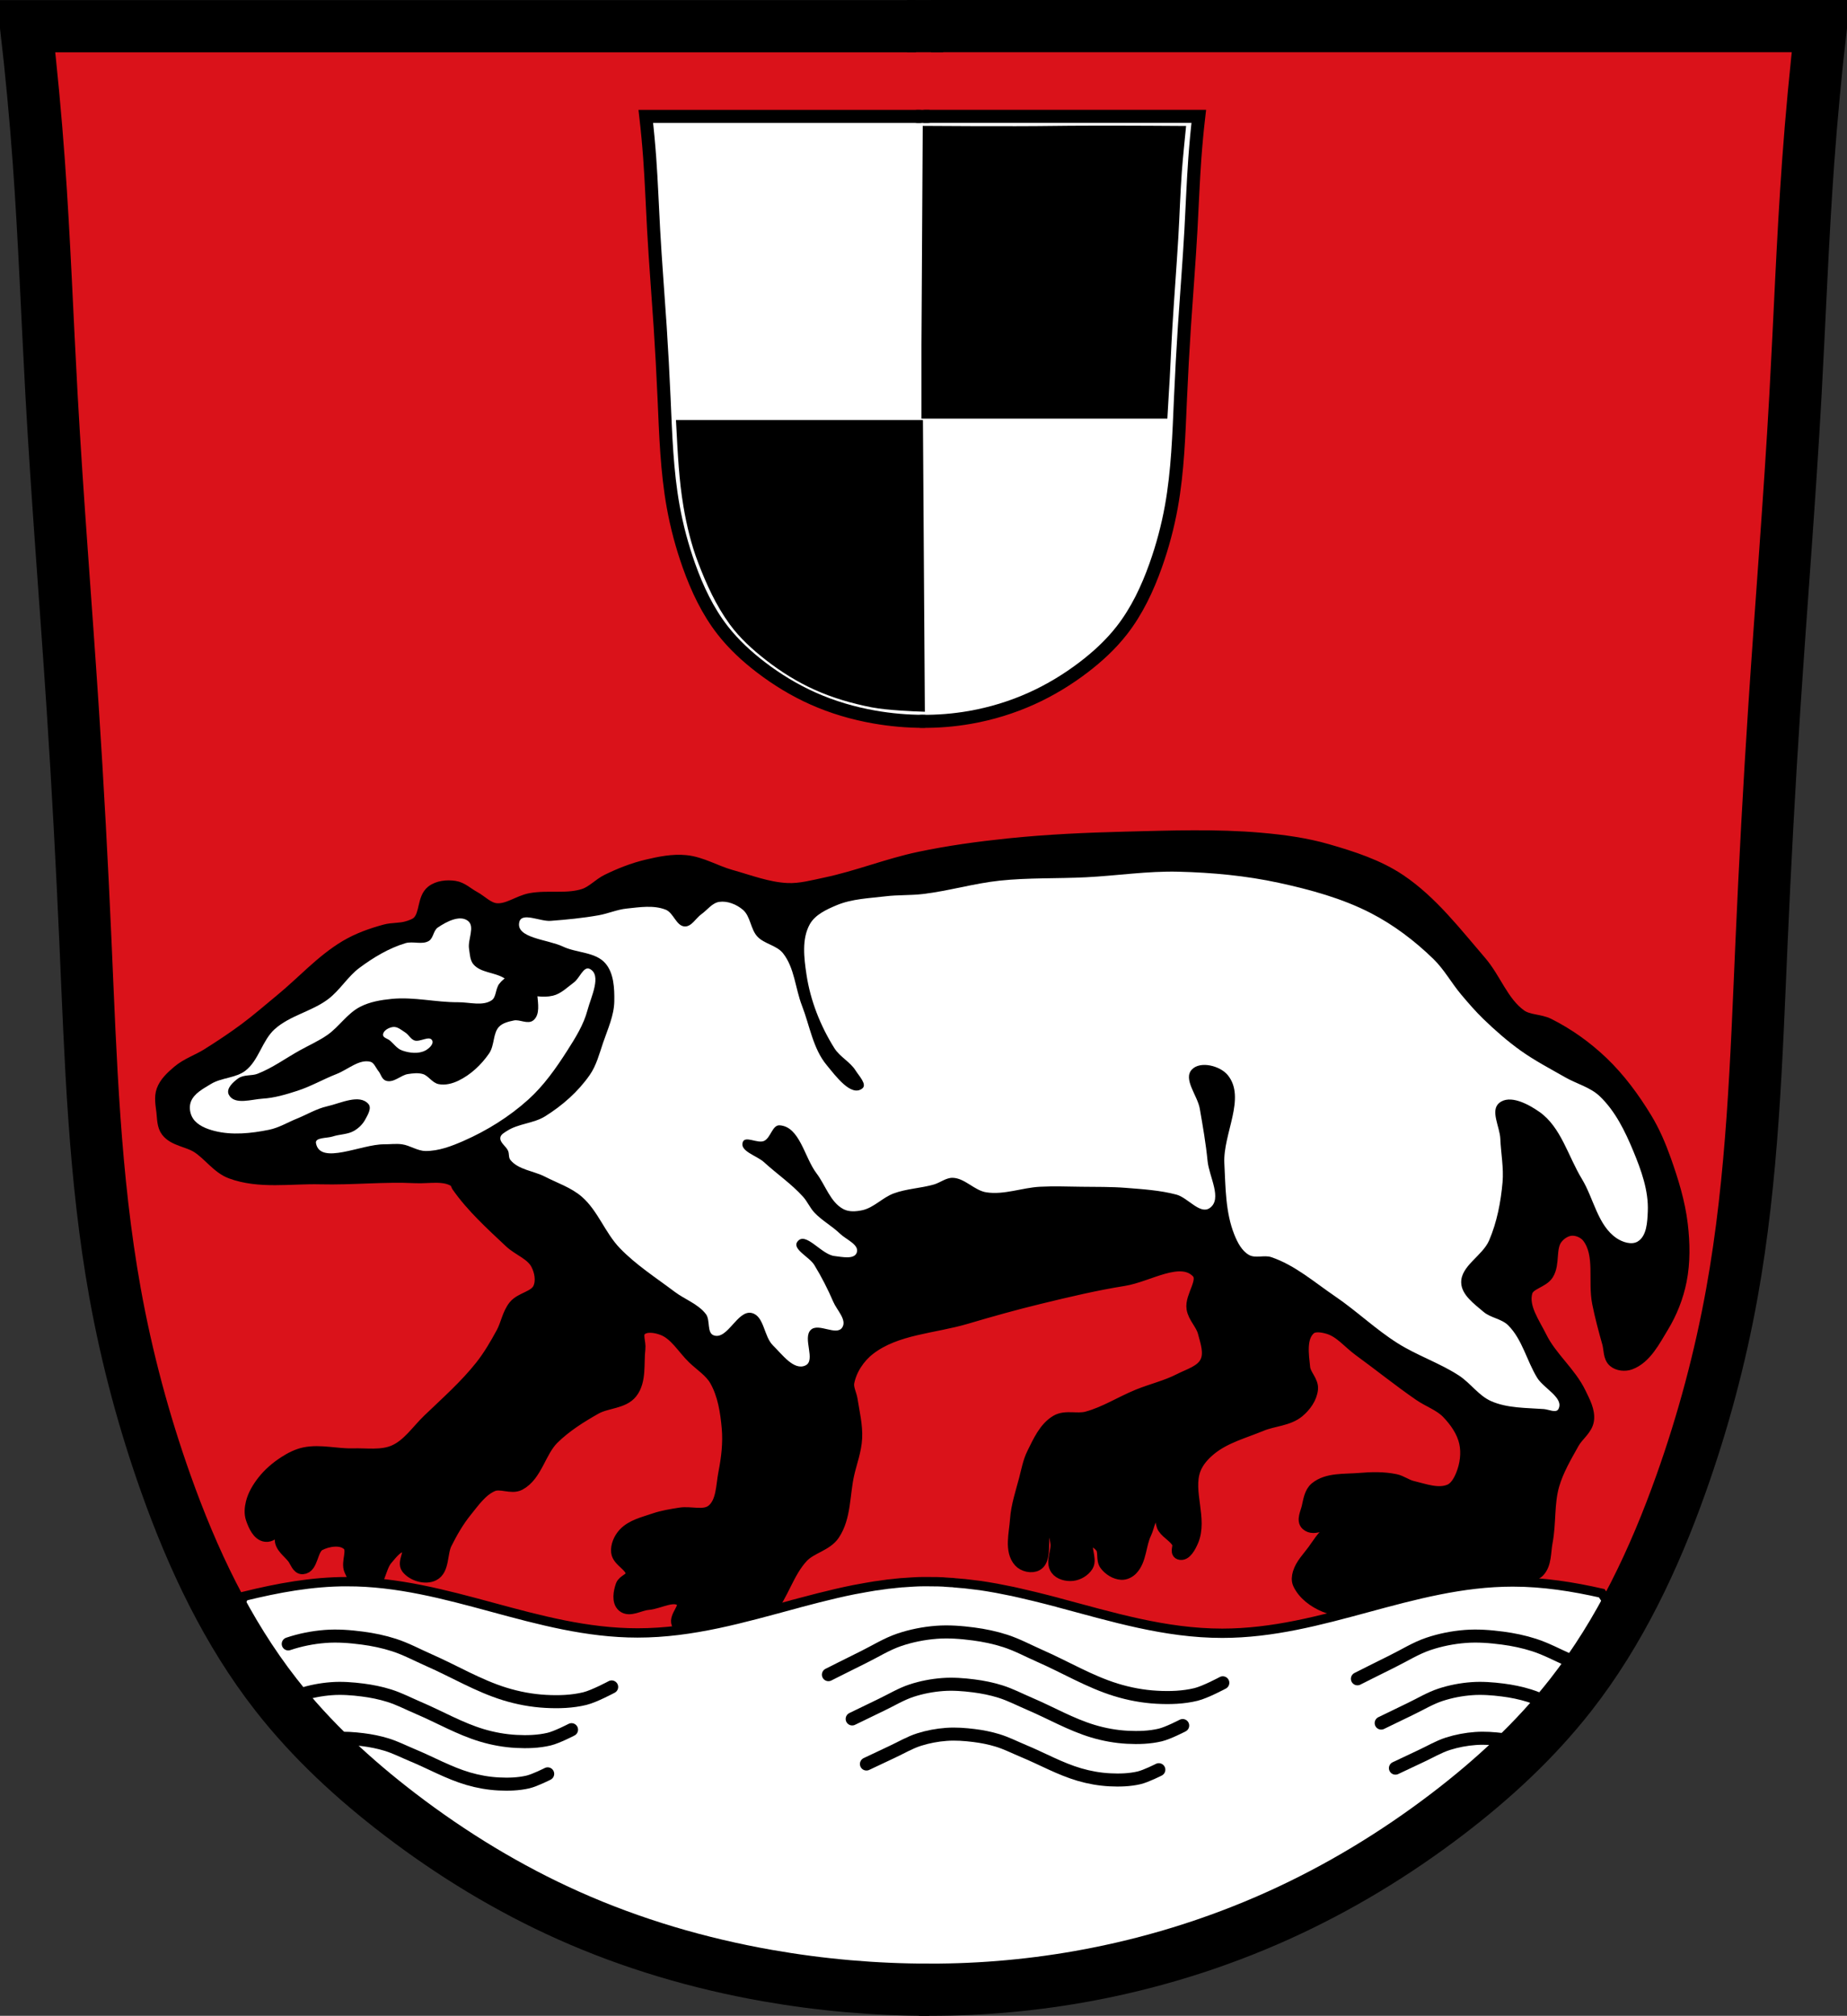 <?xml version="1.0" encoding="UTF-8" standalone="no"?>
<!-- Created with Inkscape (http://www.inkscape.org/) -->

<svg
   xmlns:dc="http://purl.org/dc/elements/1.1/"
   xmlns:cc="http://creativecommons.org/ns#"
   xmlns:rdf="http://www.w3.org/1999/02/22-rdf-syntax-ns#"
   xmlns:svg="http://www.w3.org/2000/svg"
   xmlns="http://www.w3.org/2000/svg"
   xmlns:sodipodi="http://sodipodi.sourceforge.net/DTD/sodipodi-0.dtd"
   xmlns:inkscape="http://www.inkscape.org/namespaces/inkscape"
   width="707.777"
   height="772.541"
   id="svg2"
   version="1.1"
   inkscape:version="0.48.4 r9939"
   sodipodi:docname="Wappen von Dachsbach.svg">
  <rect width="100%" height="100%" fill="#333333" stroke="none"/>
  <defs
     id="defs4">
    <inkscape:path-effect
       is_visible="true"
       id="path-effect3875"
       effect="spiro" />
    <inkscape:path-effect
       is_visible="true"
       id="path-effect3875-7"
       effect="spiro" />
    <inkscape:path-effect
       is_visible="true"
       id="path-effect3904"
       effect="spiro" />
    <inkscape:path-effect
       is_visible="true"
       id="path-effect3904-4"
       effect="spiro" />
    <inkscape:path-effect
       is_visible="true"
       id="path-effect3875-74"
       effect="spiro" />
    <inkscape:path-effect
       is_visible="true"
       id="path-effect3875-7-0"
       effect="spiro" />
    <inkscape:path-effect
       is_visible="true"
       id="path-effect3904-9"
       effect="spiro" />
  </defs>
  <sodipodi:namedview
     id="base"
     pagecolor="#ffffff"
     bordercolor="#666666"
     borderopacity="1.0"
     inkscape:pageopacity="0.0"
     inkscape:pageshadow="2"
     inkscape:zoom="0.68345847"
     inkscape:cx="353.88834"
     inkscape:cy="386.27072"
     inkscape:document-units="px"
     inkscape:current-layer="layer1"
     showgrid="false"
     inkscape:window-width="1366"
     inkscape:window-height="745"
     inkscape:window-x="-8"
     inkscape:window-y="-8"
     inkscape:window-maximized="1"
     fit-margin-top="0"
     fit-margin-left="0"
     fit-margin-right="0"
     fit-margin-bottom="0" />
  <g
     inkscape:label="Ebene 1"
     inkscape:groupmode="layer"
     id="layer1"
     transform="translate(-22.022,-72.384)">
    <path
       style="fill:#da121a;fill-opacity:1;stroke:#000000;stroke-width:1px;stroke-linecap:butt;stroke-linejoin:miter;stroke-opacity:1"
       d="m 32.839,81.36 685.212,2.679 -13.396,255.866 -10.047,170.801 -18.085,111.188 -30.141,72.339 -46.217,57.603 -77.028,52.245 -83.726,27.462 -81.716,4.019 L 278.658,818.817 217.035,794.034 157.423,753.846 111.876,702.271 81.735,623.234 60.301,522.093 53.603,406.886 41.546,194.558 z"
       id="path3067"
       inkscape:connector-curvature="0" />
    <path
       style="fill:#000000;fill-opacity:1;stroke:#000000;stroke-width:5;stroke-linecap:butt;stroke-linejoin:round;stroke-miterlimit:4;stroke-opacity:1;stroke-dasharray:none"
       d="m 197.48,526.765 c 5.603,8.033 12.994,14.692 20.123,21.408 3.245,3.057 8.203,4.615 10.276,8.563 1.465,2.792 2.158,6.548 0.856,9.419 -1.603,3.536 -6.96,3.846 -9.419,6.85 -2.386,2.916 -2.913,6.964 -4.71,10.276 -2.417,4.454 -4.989,8.871 -8.135,12.845 -5.952,7.517 -13.209,13.91 -20.123,20.551 -4.3,4.13 -7.8,9.624 -13.273,11.988 -4.864,2.101 -10.546,1.132 -15.842,1.284 -6.136,0.177 -12.391,-1.633 -18.41,-0.428 -2.757,0.552 -5.346,1.899 -7.707,3.425 -3.055,1.976 -5.896,4.41 -8.135,7.279 -1.885,2.416 -3.546,5.16 -4.282,8.135 -0.479,1.94 -0.661,4.109 0,5.994 0.907,2.587 2.414,6.111 5.138,6.422 3.432,0.393 5.157,-4.671 8.135,-6.422 1.599,-0.94 3.817,-3.443 5.138,-2.141 1.095,1.079 -0.866,2.998 -1.713,4.282 -1.444,2.19 -5.29,2.957 -5.566,5.566 -0.304,2.874 2.96,4.979 4.71,7.279 1.041,1.368 1.709,3.945 3.425,3.853 3.678,-0.196 3.147,-7.306 6.422,-8.991 3.299,-1.698 8.397,-2.508 11.132,0 2.429,2.227 -0.487,6.839 0.856,9.847 1.276,2.858 3.304,7.123 6.422,6.85 4.417,-0.385 4.353,-7.801 7.279,-11.132 1.736,-1.977 3.448,-4.472 5.994,-5.138 0.704,-0.184 1.679,-0.135 2.141,0.428 1.719,2.097 -1.658,5.989 0,8.135 2.074,2.684 6.824,4.107 9.847,2.569 3.827,-1.947 2.785,-8.151 4.71,-11.988 2.184,-4.354 4.64,-8.632 7.707,-12.416 2.987,-3.686 5.911,-7.987 10.276,-9.847 3.154,-1.344 7.251,1.186 10.276,-0.428 6.396,-3.415 7.682,-12.463 12.845,-17.554 4.737,-4.671 10.48,-8.283 16.27,-11.56 4.338,-2.456 10.613,-2.081 13.701,-5.994 3.503,-4.439 2.33,-11.082 2.997,-16.698 0.287,-2.413 -1.298,-5.568 0.428,-7.279 2.03,-2.012 5.878,-1.406 8.563,-0.428 5.124,1.866 8.062,7.348 11.988,11.132 2.907,2.801 6.565,5.056 8.563,8.563 3.136,5.504 4.154,12.1 4.71,18.411 0.502,5.703 -0.181,11.509 -1.284,17.126 -0.983,5.004 -0.746,11.348 -4.71,14.557 -3.234,2.618 -8.308,0.627 -12.416,1.284 -3.317,0.53 -6.671,1.048 -9.847,2.141 -4.044,1.391 -8.675,2.409 -11.56,5.566 -1.645,1.8 -2.834,4.426 -2.569,6.85 0.37,3.384 5.832,5.169 5.566,8.563 -0.15,1.914 -3.215,2.471 -3.853,4.282 -0.855,2.427 -1.519,6.025 0.428,7.707 2.386,2.061 6.276,-0.612 9.419,-0.856 4.42,-0.343 10.353,-4.193 13.273,-0.856 1.917,2.19 -2.827,5.874 -1.713,8.563 0.788,1.902 3.08,3.425 5.138,3.425 3.087,0 4.862,-3.937 7.707,-5.138 1.882,-0.795 4.009,-1.768 5.994,-1.284 3.054,0.744 4.136,6.063 7.279,5.994 3.839,-0.084 6.108,-4.754 8.563,-7.707 5.243,-6.305 7.256,-14.98 12.845,-20.979 3.347,-3.593 9.242,-4.492 11.988,-8.563 4.433,-6.572 3.791,-15.395 5.566,-23.12 1.047,-4.556 2.768,-9.032 2.997,-13.701 0.24,-4.88 -0.977,-9.727 -1.713,-14.557 -0.35,-2.297 -1.722,-4.569 -1.284,-6.85 0.955,-4.977 4.127,-9.742 8.135,-12.845 10.314,-7.985 24.746,-8.273 37.249,-11.988 9.359,-2.781 18.77,-5.403 28.258,-7.707 10.636,-2.583 21.303,-5.129 32.111,-6.85 9.354,-1.49 21.61,-9.745 28.258,-2.997 3.329,3.38 -2.477,9.447 -1.713,14.129 0.535,3.276 3.431,5.783 4.282,8.991 0.99,3.735 2.552,8.088 0.856,11.56 -1.807,3.699 -6.615,4.968 -10.276,6.85 -5.021,2.581 -10.611,3.869 -15.842,5.994 -6.632,2.695 -12.778,6.72 -19.695,8.563 -3.746,0.998 -8.21,-0.667 -11.56,1.284 -4.416,2.572 -6.718,7.84 -8.991,12.416 -1.527,3.073 -2.125,6.529 -2.997,9.847 -1.338,5.09 -3.063,10.163 -3.425,15.413 -0.365,5.285 -2.237,11.884 1.284,15.842 1.451,1.631 4.524,2.364 6.422,1.284 4.473,-2.544 -0.005,-14.388 5.138,-14.557 2.173,-0.071 2.132,3.865 2.569,5.994 0.689,3.355 -1.973,7.476 0,10.276 1.222,1.734 3.884,2.362 5.994,2.141 2.167,-0.227 4.418,-1.574 5.566,-3.425 1.661,-2.68 -1.869,-7.834 0.856,-9.419 1.491,-0.867 3.606,0.816 4.71,2.141 1.507,1.808 0.291,4.974 1.713,6.85 1.39,1.834 3.696,3.309 5.994,3.425 1.404,0.071 2.889,-0.69 3.853,-1.713 3.345,-3.55 3,-9.317 5.138,-13.701 1.319,-2.706 1.704,-7.881 4.71,-7.707 2.04,0.119 1.431,3.868 2.569,5.566 1.518,2.265 4.431,3.515 5.566,5.994 0.538,1.175 -0.791,3.426 0.428,3.853 2.095,0.735 3.828,-2.672 4.71,-4.71 3.629,-8.387 -2.275,-18.817 0.856,-27.402 1.184,-3.246 3.713,-5.991 6.422,-8.135 5.557,-4.399 12.719,-6.279 19.267,-8.991 4.63,-1.918 10.263,-1.95 14.129,-5.138 2.568,-2.118 4.826,-5.249 5.138,-8.563 0.27,-2.877 -2.693,-5.261 -2.997,-8.135 -0.532,-5.018 -1.572,-11.569 2.141,-14.985 1.788,-1.646 4.943,-1.102 7.279,-0.428 4.719,1.361 8.017,5.674 11.988,8.563 7.756,5.642 15.223,11.684 23.12,17.126 3.488,2.404 7.76,3.804 10.704,6.85 3.112,3.221 5.891,7.185 6.85,11.56 0.892,4.064 0.276,8.559 -1.284,12.416 -0.953,2.355 -2.378,4.985 -4.71,5.994 -4.471,1.935 -9.819,-0.154 -14.557,-1.284 -2.243,-0.535 -4.165,-2.098 -6.422,-2.569 -4.473,-0.934 -9.148,-0.819 -13.701,-0.428 -5.661,0.485 -12.32,-0.197 -16.698,3.425 -2.022,1.673 -2.402,4.723 -2.997,7.279 -0.486,2.09 -2.009,4.972 -0.428,6.422 2.766,2.538 7.441,-1.028 11.132,-1.713 3.303,-0.612 6.764,-3.474 9.847,-2.141 0.764,0.33 1.593,1.368 1.284,2.141 -0.988,2.476 -5.191,1.257 -7.707,2.141 -2.051,0.721 -4.255,1.265 -5.994,2.569 -2.515,1.886 -4.136,4.744 -5.994,7.279 -2.013,2.745 -4.598,5.299 -5.566,8.563 -0.365,1.231 -0.533,2.685 0,3.853 1.804,3.958 5.826,6.905 9.847,8.563 5.95,2.454 12.834,1.07 19.267,1.284 7.275,0.242 14.725,1.555 21.836,0 5.677,-1.242 10.286,-5.573 15.842,-7.279 3.319,-1.019 6.961,-0.678 10.276,-1.713 2.56,-0.799 4.772,-2.473 7.279,-3.425 2.364,-0.898 5.511,-0.332 7.279,-2.141 2.686,-2.748 2.271,-7.358 2.997,-11.132 1.384,-7.197 0.545,-14.792 2.569,-21.836 1.657,-5.768 4.78,-11.031 7.707,-16.27 1.66,-2.972 5.07,-5.195 5.566,-8.563 0.52,-3.53 -1.454,-7.059 -2.997,-10.276 -3.767,-7.854 -11.127,-13.598 -14.985,-21.408 -2.719,-5.503 -7.274,-11.658 -5.566,-17.554 0.986,-3.405 6.258,-3.843 8.135,-6.85 2.492,-3.994 0.583,-9.948 3.425,-13.701 1.39,-1.834 3.695,-3.33 5.994,-3.425 2.36,-0.097 5.006,1.106 6.422,2.997 5.106,6.818 2.176,16.91 3.853,25.261 1.043,5.192 2.421,10.315 3.853,15.413 0.647,2.303 0.319,5.3 2.141,6.85 1.537,1.308 4.101,1.556 5.994,0.856 5.881,-2.173 9.158,-8.772 12.416,-14.129 3.264,-5.366 5.627,-11.393 6.85,-17.554 1.39,-7.001 1.258,-14.319 0.428,-21.408 -0.994,-8.492 -3.556,-16.778 -6.422,-24.833 -1.948,-5.475 -4.258,-10.877 -7.279,-15.842 -4.704,-7.731 -10.153,-15.158 -16.698,-21.408 -6.071,-5.798 -13.04,-10.808 -20.551,-14.557 -3.352,-1.673 -7.652,-1.253 -10.704,-3.425 -6.977,-4.965 -9.825,-14.063 -15.413,-20.551 -9.55,-11.088 -18.692,-23.077 -30.827,-31.255 -8.33,-5.614 -18.178,-8.776 -27.83,-11.56 -8.206,-2.367 -16.754,-3.531 -25.261,-4.282 -17.345,-1.531 -34.828,-0.858 -52.234,-0.428 -14.863,0.367 -29.74,1.036 -44.528,2.569 -11.484,1.19 -22.956,2.753 -34.252,5.138 -12.161,2.568 -23.8,7.297 -35.965,9.847 -4.8,1.006 -9.657,2.349 -14.557,2.141 -7.471,-0.318 -14.635,-3.124 -21.836,-5.138 -5.781,-1.616 -11.154,-4.965 -17.126,-5.566 -5.002,-0.503 -10.096,0.543 -14.985,1.713 -5.182,1.239 -10.199,3.224 -14.985,5.566 -3.166,1.549 -5.644,4.461 -8.991,5.566 -6.528,2.154 -13.792,0.463 -20.551,1.713 -4.53,0.838 -8.694,4.36 -13.273,3.853 -3.238,-0.358 -5.696,-3.163 -8.563,-4.71 -2.416,-1.304 -4.562,-3.457 -7.279,-3.853 -2.88,-0.42 -6.29,-0.106 -8.563,1.713 -3.292,2.635 -2.225,8.511 -5.138,11.56 -1.102,1.154 -2.76,1.66 -4.282,2.141 -2.752,0.87 -5.777,0.529 -8.563,1.284 -5.193,1.407 -10.36,3.247 -14.985,5.994 -9.238,5.487 -16.524,13.738 -24.833,20.551 -4.55,3.731 -8.976,7.625 -13.701,11.132 -4.704,3.492 -9.591,6.74 -14.557,9.847 -3.632,2.272 -7.863,3.654 -11.132,6.422 -2.399,2.031 -4.933,4.32 -5.994,7.279 -0.916,2.552 -0.313,5.441 0,8.135 0.287,2.476 0.181,5.312 1.713,7.279 2.667,3.424 7.897,3.666 11.56,5.994 4.553,2.894 7.792,7.956 12.845,9.847 10.713,4.011 22.816,1.851 34.252,2.141 12.128,0.307 24.276,-1.028 36.393,-0.428 5.163,0.256 11.173,-1.244 15.413,1.713 0.524,0.365 0.491,1.189 0.856,1.713 z"
       id="path5574"
       inkscape:connector-curvature="0"
       sodipodi:nodetypes="aaaaaaaaaaaaaaaaaaaaaaaaaaaaaaaaaaaaaaaaaaaaaaaaaaaaaaaaaaaaaaaaaaaaaaaaaaaaaaaaaaaaaaaaaaaaaaaaaaaaaaaaaaaaaaaaaaaaaaaaaaaaaaaaaaaaaaaaaaaaaaaaaaaaaaaaaaaaaaaaaaaaaaaaaaaaaaaaaaaaaaaaaaaaaaaaaa" />
    <path
       style="fill:#ffffff;fill-opacity:1;stroke:none"
       d="m 217.603,516.917 c 3.1,3.814 8.902,4.174 13.273,6.422 4.771,2.454 10.085,4.182 14.129,7.707 6.155,5.363 8.889,13.82 14.557,19.695 6.206,6.432 13.844,11.316 20.979,16.698 3.921,2.957 9.009,4.659 11.988,8.563 1.753,2.297 0.276,7.163 2.997,8.135 5.302,1.894 9.075,-9.844 14.557,-8.563 4.818,1.126 4.594,8.961 8.135,12.416 3.486,3.402 7.989,9.738 12.416,7.707 4.201,-1.928 -1.262,-10.572 2.141,-13.701 2.949,-2.712 9.785,2.49 11.988,-0.856 1.911,-2.903 -2.055,-6.654 -3.425,-9.847 -2.088,-4.869 -4.519,-9.607 -7.279,-14.129 -1.919,-3.144 -8.689,-6.088 -6.422,-8.991 3.115,-3.99 9.099,4.994 14.129,5.566 2.868,0.326 7.575,1.427 8.563,-1.284 1.108,-3.04 -4.097,-5.028 -6.422,-7.279 -3.059,-2.961 -6.944,-5.02 -9.847,-8.135 -1.674,-1.796 -2.638,-4.169 -4.282,-5.994 -4.465,-4.959 -10.065,-8.765 -14.985,-13.273 -2.754,-2.523 -9.426,-4.202 -8.135,-7.707 0.938,-2.548 5.654,0.677 8.135,-0.428 2.581,-1.15 3.175,-6.179 5.994,-5.994 7.719,0.506 9.453,12.248 14.129,18.41 3.45,4.548 5.247,10.999 10.276,13.701 2.141,1.15 4.905,0.95 7.279,0.428 4.428,-0.974 7.738,-4.845 11.988,-6.422 4.935,-1.831 10.354,-1.976 15.413,-3.425 2.473,-0.709 4.707,-2.658 7.279,-2.569 4.663,0.162 8.233,4.857 12.845,5.566 6.808,1.047 13.673,-1.783 20.551,-2.141 5.273,-0.274 10.561,-0.066 15.842,0 5.71,0.071 11.433,-0.021 17.126,0.428 6.459,0.51 13,0.925 19.267,2.569 4.46,1.17 9.089,7.813 12.845,5.138 4.888,-3.482 -0.271,-12.01 -0.856,-17.982 -0.662,-6.749 -1.832,-13.442 -2.997,-20.123 -0.875,-5.018 -6.522,-11.308 -2.997,-14.985 3.198,-3.337 10.762,-1.427 13.701,2.141 7.173,8.71 -1.858,22.556 -1.284,33.824 0.469,9.212 0.41,18.845 3.853,27.402 1.183,2.94 2.82,6.125 5.566,7.707 2.486,1.432 5.845,-0.06 8.563,0.856 9.046,3.05 16.51,9.618 24.405,14.985 8.262,5.617 15.535,12.639 23.976,17.982 7.498,4.746 16.115,7.569 23.548,12.416 4.425,2.886 7.57,7.746 12.416,9.847 6.222,2.698 13.36,2.496 20.123,2.997 1.85,0.137 4.697,1.639 5.566,0 2.261,-4.267 -5.608,-7.873 -8.135,-11.988 -4.012,-6.532 -5.695,-14.719 -11.132,-20.123 -2.536,-2.521 -6.701,-2.814 -9.419,-5.138 -3.559,-3.042 -8.39,-6.454 -8.563,-11.132 -0.239,-6.487 8.15,-10.302 10.704,-16.27 2.996,-7.002 4.47,-14.677 5.138,-22.264 0.489,-5.552 -0.627,-11.129 -0.856,-16.698 -0.188,-4.565 -3.947,-10.786 -0.428,-13.701 4.054,-3.357 11.107,0.4 15.413,3.425 8.294,5.827 10.999,17.032 16.27,25.689 4.557,7.485 6.036,17.751 13.273,22.692 2.267,1.548 5.789,2.71 8.135,1.284 3.471,-2.11 3.68,-7.502 3.853,-11.56 0.339,-7.92 -2.532,-15.797 -5.566,-23.12 -3.139,-7.575 -6.91,-15.321 -12.845,-20.979 -3.652,-3.482 -8.896,-4.767 -13.273,-7.279 -5.774,-3.314 -11.716,-6.397 -17.126,-10.276 -5.02,-3.599 -9.687,-7.696 -14.129,-11.988 -3.051,-2.949 -5.828,-6.175 -8.563,-9.419 -3.736,-4.431 -6.542,-9.667 -10.704,-13.701 -7.113,-6.894 -15.168,-13.024 -23.976,-17.554 -10.957,-5.635 -23.07,-8.939 -35.108,-11.56 -12.628,-2.749 -25.614,-3.955 -38.534,-4.282 -11.863,-0.3 -23.684,1.553 -35.537,2.141 -10.984,0.545 -22.031,0.126 -32.968,1.284 -9.94,1.053 -19.615,3.977 -29.542,5.138 -4.686,0.548 -9.445,0.291 -14.129,0.856 -6.336,0.765 -12.955,0.951 -18.839,3.425 -3.869,1.627 -8.225,3.616 -10.276,7.279 -3.145,5.616 -2.232,12.9 -1.284,19.267 1.483,9.963 5.346,19.729 10.704,28.258 2.094,3.334 6.046,5.226 8.135,8.563 1.294,2.067 4.474,5.328 2.569,6.85 -4.267,3.411 -10.216,-4.784 -13.701,-8.991 -5.224,-6.307 -6.456,-15.057 -9.419,-22.692 -2.581,-6.65 -2.849,-14.532 -7.279,-20.123 -2.434,-3.072 -7.192,-3.541 -9.847,-6.422 -2.64,-2.864 -2.582,-7.772 -5.566,-10.276 -2.42,-2.031 -5.863,-3.439 -8.991,-2.997 -2.744,0.387 -4.591,3.105 -6.85,4.71 -2.164,1.537 -3.77,4.829 -6.422,4.71 -3.232,-0.146 -4.269,-5.235 -7.279,-6.422 -4.648,-1.834 -10.015,-0.944 -14.985,-0.428 -3.65,0.379 -7.091,1.928 -10.704,2.569 -6.083,1.08 -12.25,1.673 -18.411,2.141 -3.987,0.303 -11.042,-3.457 -11.988,0.428 -1.513,6.209 10.929,6.67 16.698,9.419 5.263,2.509 12.456,2.012 16.27,6.422 3.261,3.771 3.507,9.573 3.425,14.557 -0.09,5.469 -2.519,10.664 -4.282,15.842 -1.444,4.24 -2.578,8.741 -5.138,12.416 -4.444,6.381 -10.52,11.738 -17.126,15.842 -4.413,2.741 -10.198,2.739 -14.557,5.566 -1.016,0.659 -2.414,1.368 -2.569,2.569 -0.254,1.966 2.25,3.301 2.997,5.138 0.444,1.09 0.114,2.512 0.856,3.425 z"
       id="path5576"
       inkscape:connector-curvature="0"
       sodipodi:nodetypes="aaaaaaaaaaaaaaaaaaaaaaaaaaaaaaaaaaaaaaaaaaaaaaaaaaaaaaaaaaaaaaaaaaaaaaaaaaaaaaaaaaaaaaaaaaaaaaaaaaaaaaaaaa" />
    <path
       style="fill:#ffffff;fill-opacity:1;stroke:none"
       d="m 143.104,510.495 c 1.576,8.563 17.411,0.357 26.117,0.428 2.283,0.019 4.589,-0.317 6.85,0 3.087,0.432 5.874,2.538 8.991,2.569 5.019,0.049 9.96,-1.837 14.557,-3.853 8.992,-3.943 17.538,-9.27 24.833,-15.842 5.961,-5.371 10.67,-12.074 14.985,-18.839 3.089,-4.843 6.237,-9.861 7.707,-15.413 1.353,-5.112 5.599,-13.503 0.856,-15.842 -2.36,-1.164 -3.877,3.575 -5.994,5.138 -2.58,1.905 -5.01,4.418 -8.135,5.138 -3.778,0.87 -7.962,0.16 -11.56,-1.284 -2.834,-1.138 -4.652,-4.007 -7.279,-5.566 -3.626,-2.152 -8.794,-1.955 -11.56,-5.138 -1.363,-1.568 -1.383,-3.942 -1.713,-5.994 -0.566,-3.526 2.401,-8.526 -0.428,-10.704 -3.128,-2.408 -8.304,0.338 -11.56,2.569 -1.698,1.163 -1.659,4.082 -3.425,5.138 -2.584,1.545 -6.109,-0.015 -8.991,0.856 -6.356,1.923 -12.224,5.459 -17.554,9.419 -4.536,3.37 -7.486,8.573 -11.988,11.988 -6.262,4.75 -14.722,6.288 -20.551,11.56 -4.786,4.329 -6.048,11.865 -11.132,15.842 -3.737,2.923 -9.223,2.666 -13.273,5.138 -2.934,1.791 -6.509,3.629 -7.707,6.85 -0.752,2.024 -0.344,4.627 0.856,6.422 1.741,2.605 5.101,3.928 8.135,4.71 6.773,1.745 14.125,0.965 20.979,-0.428 3.766,-0.765 7.14,-2.843 10.704,-4.282 3.858,-1.558 7.5,-3.8 11.56,-4.71 5.16,-1.156 12.407,-4.878 15.842,-0.856 1.327,1.554 -0.308,4.199 -1.284,5.994 -0.965,1.773 -2.531,3.276 -4.282,4.282 -2.431,1.397 -5.472,1.262 -8.135,2.141 -2.189,0.723 -6.84,0.301 -6.422,2.569 z"
       id="path5578"
       inkscape:connector-curvature="0"
       sodipodi:nodetypes="aaaaaaaaaaaaaaaaaaaaaaaaaaaaaaaaaaa" />
    <path
       style="fill:#000000;fill-opacity:1;stroke:#000000;stroke-width:1;stroke-linecap:round;stroke-linejoin:miter;stroke-miterlimit:4;stroke-opacity:1;stroke-dasharray:none"
       d="m 213.749,449.697 c -1.429,1.882 -1.046,5.09 -2.997,6.422 -3.661,2.501 -8.839,0.826 -13.273,0.856 -8.431,0.057 -16.869,-2.102 -25.261,-1.284 -4.1,0.399 -8.331,1.101 -11.988,2.997 -4.851,2.515 -7.941,7.569 -12.416,10.704 -3.349,2.346 -7.13,4.006 -10.704,5.994 -5.415,3.012 -10.488,6.762 -16.27,8.991 -2.326,0.897 -5.257,0.254 -7.279,1.713 -1.767,1.275 -4.388,3.612 -3.425,5.566 1.84,3.732 8.263,1.532 12.416,1.284 4.528,-0.27 8.958,-1.598 13.273,-2.997 5.17,-1.676 9.924,-4.442 14.985,-6.422 4.372,-1.71 8.726,-5.878 13.273,-4.71 1.664,0.428 2.338,2.523 3.425,3.853 0.903,1.105 1.21,2.989 2.569,3.425 2.707,0.869 5.324,-2.136 8.135,-2.569 1.975,-0.304 4.077,-0.563 5.994,0 2.279,0.669 3.665,3.385 5.994,3.853 2.415,0.485 5.061,-0.211 7.279,-1.284 4.641,-2.246 8.643,-6.025 11.56,-10.276 2.07,-3.016 1.327,-7.63 3.853,-10.276 1.501,-1.572 3.865,-2.132 5.994,-2.569 2.377,-0.488 5.446,1.59 7.279,0 2.287,-1.984 1.528,-5.973 1.284,-8.991 -0.385,-4.769 0.421,-12.816 -4.282,-13.701 -1.796,-0.338 -2.155,2.967 -3.425,4.282 -1.829,1.892 -4.403,3.042 -5.994,5.138 z"
       id="path5580"
       inkscape:connector-curvature="0"
       sodipodi:nodetypes="aaaaaaaaaaaaaaaaaaaaaaaaaaaa" />
    <path
       style="fill:#ffffff;fill-opacity:1;stroke:none"
       d="m 171.362,471.105 c 1.564,1.292 2.799,3.171 4.71,3.853 2.823,1.008 6.349,1.414 8.991,0 1.361,-0.728 3.297,-2.492 2.569,-3.853 -1.077,-2.013 -4.713,0.803 -6.85,0 -1.42,-0.534 -2.15,-2.175 -3.425,-2.997 -1.449,-0.935 -2.997,-2.342 -4.71,-2.141 -1.616,0.19 -3.826,1.37 -3.853,2.997 -0.019,1.115 1.709,1.431 2.569,2.141 z"
       id="path5582"
       inkscape:connector-curvature="0"
       sodipodi:nodetypes="aaaaaaaaa" />
    <path
       style="fill:none;stroke:#000000;stroke-width:20;stroke-linecap:butt;stroke-linejoin:miter;stroke-miterlimit:4;stroke-opacity:1;stroke-dasharray:none"
       d="m 369.648,82.4 13.789,0"
       id="path3902"
       inkscape:path-effect="#path-effect3904"
       inkscape:original-d="m 369.64761,82.39983 13.78881,0"
       inkscape:connector-curvature="0" />
    <path
       style="fill:#ffffff;stroke:#000000;stroke-width:1px;stroke-linecap:butt;stroke-linejoin:miter;stroke-opacity:1"
       d="m 269.747,116.667 211.109,0.825 -4.127,78.831 -3.095,52.623 -5.572,34.256 -9.286,22.287 -14.239,17.747 -23.732,16.096 -25.795,8.461 -25.176,1.238 -24.351,-5.159 -18.985,-7.635 -18.366,-12.382 -14.033,-15.89 -9.286,-24.351 -6.604,-31.161 -2.064,-35.494 -3.715,-65.417 z"
       id="path3067-4"
       inkscape:connector-curvature="0" />
    <path
       style="fill:none;stroke:#000000;stroke-width:5;stroke-linecap:round;stroke-linejoin:miter;stroke-miterlimit:4;stroke-opacity:1;stroke-dasharray:none"
       d="m 376.12,348.836 c -6.389,-7.6e-4 -12.778,-0.558 -19.071,-1.664 -8.085,-1.421 -16.02,-3.752 -23.515,-7.102 -7.083,-3.166 -13.752,-7.231 -19.915,-11.943 -5.386,-4.117 -10.412,-8.751 -14.59,-14.09 -5.804,-7.417 -9.869,-16.061 -13.024,-24.935 -2.605,-7.326 -4.623,-14.862 -6.004,-22.514 -2.468,-13.682 -2.888,-27.637 -3.502,-41.526 -0.406,-9.177 -0.899,-18.351 -1.501,-27.517 -0.81,-12.343 -1.818,-24.673 -2.502,-37.023 -0.508,-9.172 -0.838,-18.355 -1.501,-27.517 -0.387,-5.346 -0.887,-10.685 -1.501,-16.01 l 53.033,0 52.032,0"
       id="path3873-8"
       inkscape:path-effect="#path-effect3875-74"
       inkscape:original-d="m 376.1202,348.8356 c 0,0 -12.80455,-0.45793 -19.07052,-1.66408 -8.04027,-1.54768 -16.02757,-3.78723 -23.51468,-7.10151 -7.07811,-3.13323 -13.7723,-7.23321 -19.91535,-11.94274 -5.36556,-4.11347 -10.54106,-8.67529 -14.59002,-14.0897 -5.61574,-7.50956 -9.62484,-16.19547 -13.02431,-24.93467 -2.81574,-7.23857 -4.67158,-14.86222 -6.00375,-22.51406 -2.38258,-13.68526 -2.5401,-27.66817 -3.50219,-41.52593 -0.63622,-9.16397 -0.94114,-18.34822 -1.50094,-27.51718 -0.75378,-12.34619 -1.74777,-24.67693 -2.50156,-37.02312 -0.5598,-9.16896 -0.82193,-18.35629 -1.50093,-27.51718 -0.3962,-5.34541 -1.50094,-16.01 -1.50094,-16.01 0,0 35.5195,-0.24847 53.03311,0 17.51361,0.24846 52.0325,0 52.0325,0"
       inkscape:connector-curvature="0"
       sodipodi:nodetypes="caaaaaaaaaaczc" />
    <path
       style="fill:none;stroke:#000000;stroke-width:5;stroke-linecap:round;stroke-linejoin:miter;stroke-miterlimit:4;stroke-opacity:1;stroke-dasharray:none"
       d="m 374.933,348.825 c 6.311,0.087 12.63,-0.421 18.846,-1.514 8.119,-1.428 16.063,-3.859 23.575,-7.254 7.069,-3.195 13.747,-7.238 19.915,-11.943 5.39,-4.111 10.414,-8.749 14.59,-14.09 5.802,-7.419 9.868,-16.061 13.024,-24.935 2.606,-7.326 4.623,-14.862 6.004,-22.514 2.468,-13.682 2.888,-27.637 3.502,-41.526 0.406,-9.177 0.899,-18.351 1.501,-27.517 0.81,-12.343 1.818,-24.673 2.502,-37.023 0.508,-9.172 0.838,-18.355 1.501,-27.517 0.387,-5.346 0.887,-10.685 1.501,-16.01 l -53.033,0 -52.032,0"
       id="path3873-1-8"
       inkscape:path-effect="#path-effect3875-7-0"
       inkscape:original-d="m 374.93288,348.82518 c 0,0 12.65638,-0.32831 18.84601,-1.51442 8.07511,-1.54742 16.0658,-3.90595 23.57549,-7.25355 7.06996,-3.15157 13.77231,-7.23321 19.91536,-11.94273 5.36555,-4.11347 10.54105,-8.6753 14.59001,-14.0897 5.61574,-7.50956 9.62485,-16.19547 13.02432,-24.93467 2.81574,-7.23858 4.67158,-14.86222 6.00375,-22.51406 2.38257,-13.68526 2.54009,-27.66817 3.50218,-41.52593 0.63622,-9.16398 0.94114,-18.34823 1.50094,-27.51719 0.75378,-12.34619 1.74778,-24.67693 2.50156,-37.02312 0.5598,-9.16895 0.82194,-18.35628 1.50094,-27.51718 0.3962,-5.3454 1.50094,-16.01 1.50094,-16.01 0,0 -35.51951,-0.24846 -53.03312,0 -17.51361,0.24847 -52.03249,0 -52.03249,0"
       inkscape:connector-curvature="0"
       sodipodi:nodetypes="caaaaaaaaaaczc" />
    <path
       style="fill:none;stroke:#000000;stroke-width:5;stroke-linecap:round;stroke-linejoin:miter;stroke-miterlimit:4;stroke-opacity:1;stroke-dasharray:none"
       d="m 373.515,116.987 4.248,0"
       id="path3902-2"
       inkscape:path-effect="#path-effect3904-9"
       inkscape:original-d="m 373.51516,116.98743 4.24824,0"
       inkscape:connector-curvature="0" />
    <path
       inkscape:connector-curvature="0"
       id="path3873-0"
       d="m 283.69,235.863 c 0.541,10.137 1.002,20.293 2.705,30.28 1.213,7.11 2.905,14.196 5.469,20.921 3.095,8.12 6.738,16.187 11.852,23.165 3.687,5.031 8.401,9.272 13.287,13.094 5.594,4.376 11.694,8.18 18.139,11.091 6.817,3.079 14.091,5.167 21.412,6.605 5.706,1.121 17.359,1.54 17.359,1.54 l -0.703,-106.697 -89.52,0 z"
       style="fill:#000000;stroke:#000000;stroke-width:5;stroke-linecap:round;stroke-linejoin:miter;stroke-miterlimit:4;stroke-opacity:1;stroke-dasharray:none" />
    <path
       inkscape:connector-curvature="0"
       id="path3873-1-9"
       d="m 439.763,123.038 c -5.275,0.011 -10.291,0.039 -14.278,0.096 -15.947,0.231 -47.379,0 -47.379,0 l -0.481,81.597 0,25.591 89.366,0 c 0.123,-2.261 0.251,-4.522 0.404,-6.778 0.579,-8.515 0.857,-17.043 1.367,-25.562 0.686,-11.471 1.595,-22.929 2.282,-34.401 0.51,-8.519 0.749,-17.06 1.367,-25.572 0.361,-4.967 1.367,-14.875 1.367,-14.875 0,0 -18.191,-0.129 -34.015,-0.096 z"
       style="fill:#000000;stroke:#000000;stroke-width:5;stroke-linecap:round;stroke-linejoin:miter;stroke-miterlimit:4;stroke-opacity:1;stroke-dasharray:none" />
    <path
       style="fill:#ffffff;fill-opacity:1;stroke:#000000;stroke-width:3.575;stroke-linecap:butt;stroke-linejoin:miter;stroke-miterlimit:4;stroke-opacity:1;stroke-dasharray:none"
       d="m 155.031,678.531 c -13.602,0 -26.617,2.446 -39.438,5.594 l -5.562,10.344 12.125,22.656 35.656,38.344 61.531,41.906 49.906,20.5 38.344,11.594 74.906,6.219 79.344,-9.781 46.375,-17.844 68.656,-41.906 58.844,-58.844 7.062,-12.812 -2.094,-4.312 -4.875,-7.219 c -11.106,-2.513 -22.401,-4.312 -34.125,-4.312 -38.717,0 -72.596,19.656 -111.312,19.656 -21.926,0 -42.27,-6.285 -62.844,-11.75 -0.102,-0.027 -0.179,-0.067 -0.281,-0.094 -2.854,-0.757 -5.727,-1.483 -8.594,-2.188 -1.979,-0.487 -3.98,-0.96 -5.969,-1.406 -0.963,-0.216 -1.941,-0.452 -2.906,-0.656 -0.03,-0.01 -0.033,0.01 -0.062,0 -0.782,-0.165 -1.559,-0.312 -2.344,-0.469 -1.151,-0.23 -2.313,-0.478 -3.469,-0.688 -1.148,-0.208 -2.284,-0.408 -3.438,-0.594 -0.924,-0.148 -1.885,-0.305 -2.812,-0.438 -1.009,-0.144 -2.048,-0.251 -3.062,-0.375 -0.967,-0.118 -1.903,-0.245 -2.875,-0.344 -0.124,-0.013 -0.25,-0.019 -0.375,-0.031 -0.39,-0.039 -0.796,-0.057 -1.188,-0.094 -0.566,-0.057 -1.152,-0.106 -1.719,-0.156 -0.071,-0.01 -0.116,0.01 -0.188,0 -0.431,-0.04 -0.844,-0.123 -1.281,-0.156 -0.115,-0.01 -0.228,0.01 -0.344,0 -0.81,-0.06 -1.624,-0.111 -2.438,-0.156 -0.101,-0.01 -0.211,-0.026 -0.312,-0.031 -0.089,0 -0.161,-0.027 -0.25,-0.031 -0.788,-0.04 -1.583,-0.069 -2.375,-0.094 l -0.5,0 -0.281,0 c -0.947,-0.023 -1.891,-0.031 -2.844,-0.031 -1.21,0 -2.424,-0.01 -3.625,0.031 -0.436,0.014 -0.909,0.044 -1.344,0.062 -0.548,0.023 -1.079,0.063 -1.625,0.094 -1.039,0.058 -2.123,0.136 -3.156,0.219 -0.09,0.01 -0.16,-0.01 -0.25,0 -0.858,0.07 -1.677,0.163 -2.531,0.25 -0.243,0.025 -0.507,0.068 -0.75,0.094 -0.735,0.078 -1.455,0.129 -2.188,0.219 -0.277,0.034 -0.536,0.09 -0.812,0.125 -0.243,0.031 -0.476,0.062 -0.719,0.094 -0.563,0.075 -1.126,0.169 -1.688,0.25 -0.556,0.08 -1.133,0.133 -1.688,0.219 -0.563,0.087 -1.095,0.188 -1.656,0.281 -0.671,0.111 -1.331,0.225 -2,0.344 -0.384,0.068 -0.804,0.148 -1.188,0.219 -0.954,0.175 -1.956,0.343 -2.906,0.531 -0.08,0.016 -0.107,0.015 -0.188,0.031 -4.603,0.919 -9.173,2.009 -13.719,3.156 -2.964,0.749 -5.922,1.52 -8.875,2.312 l 0,0.031 c -19.721,5.298 -39.34,11.094 -60.375,11.094 -38.717,0 -72.596,-19.656 -111.312,-19.656 z"
       id="path5810"
       inkscape:connector-curvature="0" />
    <path
       style="fill:none;stroke:#000000;stroke-width:20;stroke-linecap:butt;stroke-linejoin:miter;stroke-miterlimit:4;stroke-opacity:1;stroke-dasharray:none"
       d="m 378.103,834.926 c -20.737,-0.002 -41.474,-1.812 -61.899,-5.401 -26.241,-4.611 -51.999,-12.178 -76.323,-23.05 C 216.892,796.2 195.246,783.003 175.241,767.711 157.759,754.348 141.445,739.308 127.885,721.979 109.045,697.905 95.853,669.85 85.611,641.047 77.155,617.268 70.605,592.808 66.124,567.972 58.112,523.564 56.75,478.269 54.757,433.188 53.44,403.401 51.838,373.626 49.885,343.874 47.255,303.812 43.986,263.791 41.766,223.705 40.117,193.934 39.046,164.129 36.894,134.391 35.638,117.037 34.013,99.71 32.022,82.426 c 57.378,-7e-6 114.756,-1e-5 172.133,-1e-5 56.295,0 112.59,3e-6 168.886,1e-5"
       id="path3873"
       inkscape:path-effect="#path-effect3875"
       inkscape:original-d="m 378.10298,834.92572 c 0,0 -41.56064,-1.48631 -61.89852,-5.40119 -26.09688,-5.02344 -52.02181,-12.2925 -76.32326,-23.04989 C 216.90729,796.3049 195.17947,782.9973 175.24054,767.71126 157.82518,754.35989 141.02669,739.55324 127.88471,721.97933 109.6573,697.60502 96.64467,669.41256 85.61077,641.04712 76.47153,617.55238 70.4479,592.80777 66.12398,567.97166 58.39068,523.55244 57.87941,478.16714 54.75669,433.18803 52.69167,403.44388 51.70197,373.6339 49.88499,343.87357 47.43838,303.80068 44.21211,263.77792 41.7655,223.70503 39.94852,193.94471 39.09768,164.12475 36.8938,134.39058 35.60783,117.04063 32.0221,82.42581 32.0221,82.42581 c 0,0 115.28816,-0.80646 172.13331,-1e-5 56.84516,0.80646 168.88552,1e-5 168.88552,1e-5"
       inkscape:connector-curvature="0"
       sodipodi:nodetypes="caaaaaaaaaaczc" />
    <path
       style="fill:none;stroke:#000000;stroke-width:20;stroke-linecap:butt;stroke-linejoin:miter;stroke-miterlimit:4;stroke-opacity:1;stroke-dasharray:none"
       d="m 374.249,834.892 c 20.484,0.282 40.994,-1.366 61.17,-4.915 26.352,-4.636 52.138,-12.525 76.521,-23.543 22.944,-10.369 44.621,-23.494 64.641,-38.763 17.496,-13.345 33.8,-28.399 47.356,-45.732 18.831,-24.08 32.03,-52.131 42.274,-80.932 8.458,-23.778 15.007,-48.239 19.487,-73.075 8.01,-44.408 9.374,-89.703 11.367,-134.784 1.317,-29.787 2.918,-59.562 4.872,-89.314 2.63,-40.062 5.899,-80.082 8.119,-120.169 1.649,-29.771 2.719,-59.576 4.872,-89.314 1.256,-17.353 2.88,-34.68 4.872,-51.965 -57.378,-7e-6 -114.756,-1e-5 -172.133,-1e-5 -56.295,0 -112.59,3e-6 -168.886,1e-5"
       id="path3873-1"
       inkscape:path-effect="#path-effect3875-7"
       inkscape:original-d="m 374.24921,834.89192 c 0,0 41.07969,-1.06561 61.16981,-4.91545 26.20997,-5.02257 52.14589,-12.67782 76.52065,-23.54336 22.94745,-10.22929 44.70173,-23.47734 64.64066,-38.76338 17.41536,-13.35137 34.21385,-28.15802 47.35583,-45.73193 18.22741,-24.37431 31.24004,-52.56677 42.27394,-80.93221 9.13924,-23.49474 15.16287,-48.23935 19.48679,-73.07546 7.7333,-44.41922 8.24457,-89.80452 11.36729,-134.78363 2.06502,-29.74415 3.05472,-59.55413 4.8717,-89.31446 2.44661,-40.07289 5.67288,-80.09565 8.11949,-120.16854 1.81698,-29.76032 2.66782,-59.58028 4.8717,-89.31445 1.28597,-17.34995 4.8717,-51.96477 4.8717,-51.96477 0,0 -115.28816,-0.80646 -172.13331,-1e-5 -56.84516,0.80646 -168.88552,1e-5 -168.88552,1e-5"
       inkscape:connector-curvature="0"
       sodipodi:nodetypes="caaaaaaaaaaczc" />
    <g
       id="g5526">
      <path
         sodipodi:nodetypes="caaaaaaaaac"
         inkscape:connector-curvature="0"
         id="path5454-51"
         d="m 339.478,714.179 c 0,0 8.902,-4.487 13.374,-6.687 4.592,-2.259 8.97,-5.053 13.82,-6.687 4.562,-1.537 9.357,-2.487 14.157,-2.859 4.731,-0.367 9.516,0.015 14.221,0.63 4.125,0.54 8.231,1.396 12.19,2.675 4.623,1.494 8.926,3.84 13.374,5.795 9.682,4.257 18.872,9.804 28.977,12.928 5.083,1.572 10.39,2.57 15.702,2.859 5.025,0.274 10.171,0.124 15.058,-1.076 3.619,-0.889 10.253,-4.458 10.253,-4.458"
         style="fill:none;stroke:#000000;stroke-width:5;stroke-linecap:round;stroke-linejoin:miter;stroke-miterlimit:4;stroke-opacity:1;stroke-dasharray:none" />
      <path
         sodipodi:nodetypes="caaaaaaaaac"
         inkscape:connector-curvature="0"
         id="path5454-4-7"
         d="m 348.585,731.146 c 0,0 7.459,-3.643 11.207,-5.43 3.848,-1.834 7.517,-4.103 11.581,-5.43 3.823,-1.248 7.841,-2.019 11.864,-2.322 3.964,-0.298 7.974,0.012 11.917,0.512 3.456,0.438 6.897,1.134 10.215,2.172 3.874,1.213 7.48,3.118 11.207,4.706 8.113,3.457 15.815,7.96 24.282,10.497 4.259,1.276 8.706,2.087 13.158,2.322 4.211,0.222 8.523,0.1 12.618,-0.874 3.033,-0.721 8.592,-3.62 8.592,-3.62"
         style="fill:none;stroke:#000000;stroke-width:5;stroke-linecap:round;stroke-linejoin:miter;stroke-miterlimit:4;stroke-opacity:1;stroke-dasharray:none" />
      <path
         sodipodi:nodetypes="caaaaaaaaac"
         inkscape:connector-curvature="0"
         id="path5454-5-1"
         d="m 354.045,748.419 c 0,0 6.599,-3.14 9.915,-4.68 3.404,-1.581 6.65,-3.536 10.245,-4.68 3.382,-1.076 6.937,-1.74 10.496,-2.001 3.507,-0.257 7.055,0.01 10.543,0.441 3.058,0.378 6.102,0.977 9.037,1.872 3.428,1.045 6.618,2.687 9.915,4.056 7.178,2.98 13.991,6.861 21.482,9.048 3.768,1.1 7.702,1.799 11.641,2.001 3.725,0.191 7.54,0.086 11.164,-0.753 2.683,-0.622 7.601,-3.12 7.601,-3.12"
         style="fill:none;stroke:#000000;stroke-width:5;stroke-linecap:round;stroke-linejoin:miter;stroke-miterlimit:4;stroke-opacity:1;stroke-dasharray:none" />
    </g>
    <g
       transform="translate(-234.192,1.587)"
       id="g5526-1">
      <path
         sodipodi:nodetypes="caaaaaaac"
         inkscape:connector-curvature="0"
         id="path5454-51-5"
         d="m 366.672,700.805 c 4.562,-1.537 9.357,-2.487 14.157,-2.859 4.731,-0.367 9.516,0.015 14.221,0.63 4.125,0.54 8.231,1.396 12.19,2.675 4.623,1.494 8.926,3.84 13.374,5.795 9.682,4.257 18.872,9.804 28.977,12.928 5.083,1.572 10.39,2.57 15.702,2.859 5.025,0.274 10.171,0.124 15.058,-1.076 3.619,-0.889 10.253,-4.458 10.253,-4.458"
         style="fill:none;stroke:#000000;stroke-width:5;stroke-linecap:round;stroke-linejoin:miter;stroke-miterlimit:4;stroke-opacity:1;stroke-dasharray:none" />
      <path
         sodipodi:nodetypes="caaaaaaac"
         inkscape:connector-curvature="0"
         id="path5454-4-7-2"
         d="m 371.373,720.286 c 3.823,-1.248 7.841,-2.019 11.864,-2.322 3.964,-0.298 7.974,0.012 11.917,0.512 3.456,0.438 6.897,1.134 10.215,2.172 3.874,1.213 7.48,3.118 11.207,4.706 8.113,3.457 15.815,7.96 24.282,10.497 4.259,1.276 8.706,2.087 13.158,2.322 4.211,0.222 8.523,0.1 12.618,-0.874 3.033,-0.721 8.592,-3.62 8.592,-3.62"
         style="fill:none;stroke:#000000;stroke-width:5;stroke-linecap:round;stroke-linejoin:miter;stroke-miterlimit:4;stroke-opacity:1;stroke-dasharray:none" />
      <path
         sodipodi:nodetypes="caaaaaaac"
         inkscape:connector-curvature="0"
         id="path5454-5-1-7"
         d="m 374.206,739.059 c 3.382,-1.076 6.937,-1.74 10.496,-2.001 3.507,-0.257 7.055,0.01 10.543,0.441 3.058,0.378 6.102,0.977 9.037,1.872 3.428,1.045 6.618,2.687 9.915,4.056 7.178,2.98 13.991,6.861 21.482,9.048 3.768,1.1 7.702,1.799 11.641,2.001 3.725,0.191 7.54,0.086 11.164,-0.753 2.683,-0.622 7.601,-3.12 7.601,-3.12"
         style="fill:none;stroke:#000000;stroke-width:5;stroke-linecap:round;stroke-linejoin:miter;stroke-miterlimit:4;stroke-opacity:1;stroke-dasharray:none" />
    </g>
    <path
       style="fill:none;stroke:#000000;stroke-width:5;stroke-linecap:round;stroke-linejoin:miter;stroke-miterlimit:4;stroke-opacity:1;stroke-dasharray:none"
       d="m 542.193,715.766 c 0,0 8.902,-4.487 13.374,-6.687 4.592,-2.259 8.97,-5.053 13.82,-6.687 4.562,-1.537 9.357,-2.487 14.157,-2.859 4.731,-0.367 9.516,0.015 14.221,0.63 4.125,0.54 8.231,1.396 12.19,2.675 4.623,1.494 8.926,3.84 13.374,5.795"
       id="path5454-51-1"
       inkscape:connector-curvature="0"
       sodipodi:nodetypes="caaaaac" />
    <path
       style="fill:none;stroke:#000000;stroke-width:5;stroke-linecap:round;stroke-linejoin:miter;stroke-miterlimit:4;stroke-opacity:1;stroke-dasharray:none"
       d="m 551.3,732.733 c 0,0 7.459,-3.643 11.207,-5.43 3.848,-1.834 7.517,-4.103 11.581,-5.43 3.823,-1.248 7.841,-2.019 11.864,-2.322 3.964,-0.298 7.974,0.012 11.917,0.512 3.456,0.438 6.897,1.134 10.215,2.172 3.874,1.213 7.48,3.118 11.207,4.706"
       id="path5454-4-7-4"
       inkscape:connector-curvature="0"
       sodipodi:nodetypes="caaaaac" />
    <path
       style="fill:none;stroke:#000000;stroke-width:5;stroke-linecap:round;stroke-linejoin:miter;stroke-miterlimit:4;stroke-opacity:1;stroke-dasharray:none"
       d="m 556.76,750.006 c 0,0 6.599,-3.14 9.915,-4.68 3.404,-1.581 6.65,-3.536 10.245,-4.68 3.382,-1.076 6.937,-1.74 10.496,-2.001 3.507,-0.257 7.055,0.01 10.543,0.441 3.058,0.378 6.102,0.977 9.037,1.872"
       id="path5454-5-1-2"
       inkscape:connector-curvature="0"
       sodipodi:nodetypes="caaaac" />
  </g>
</svg>
